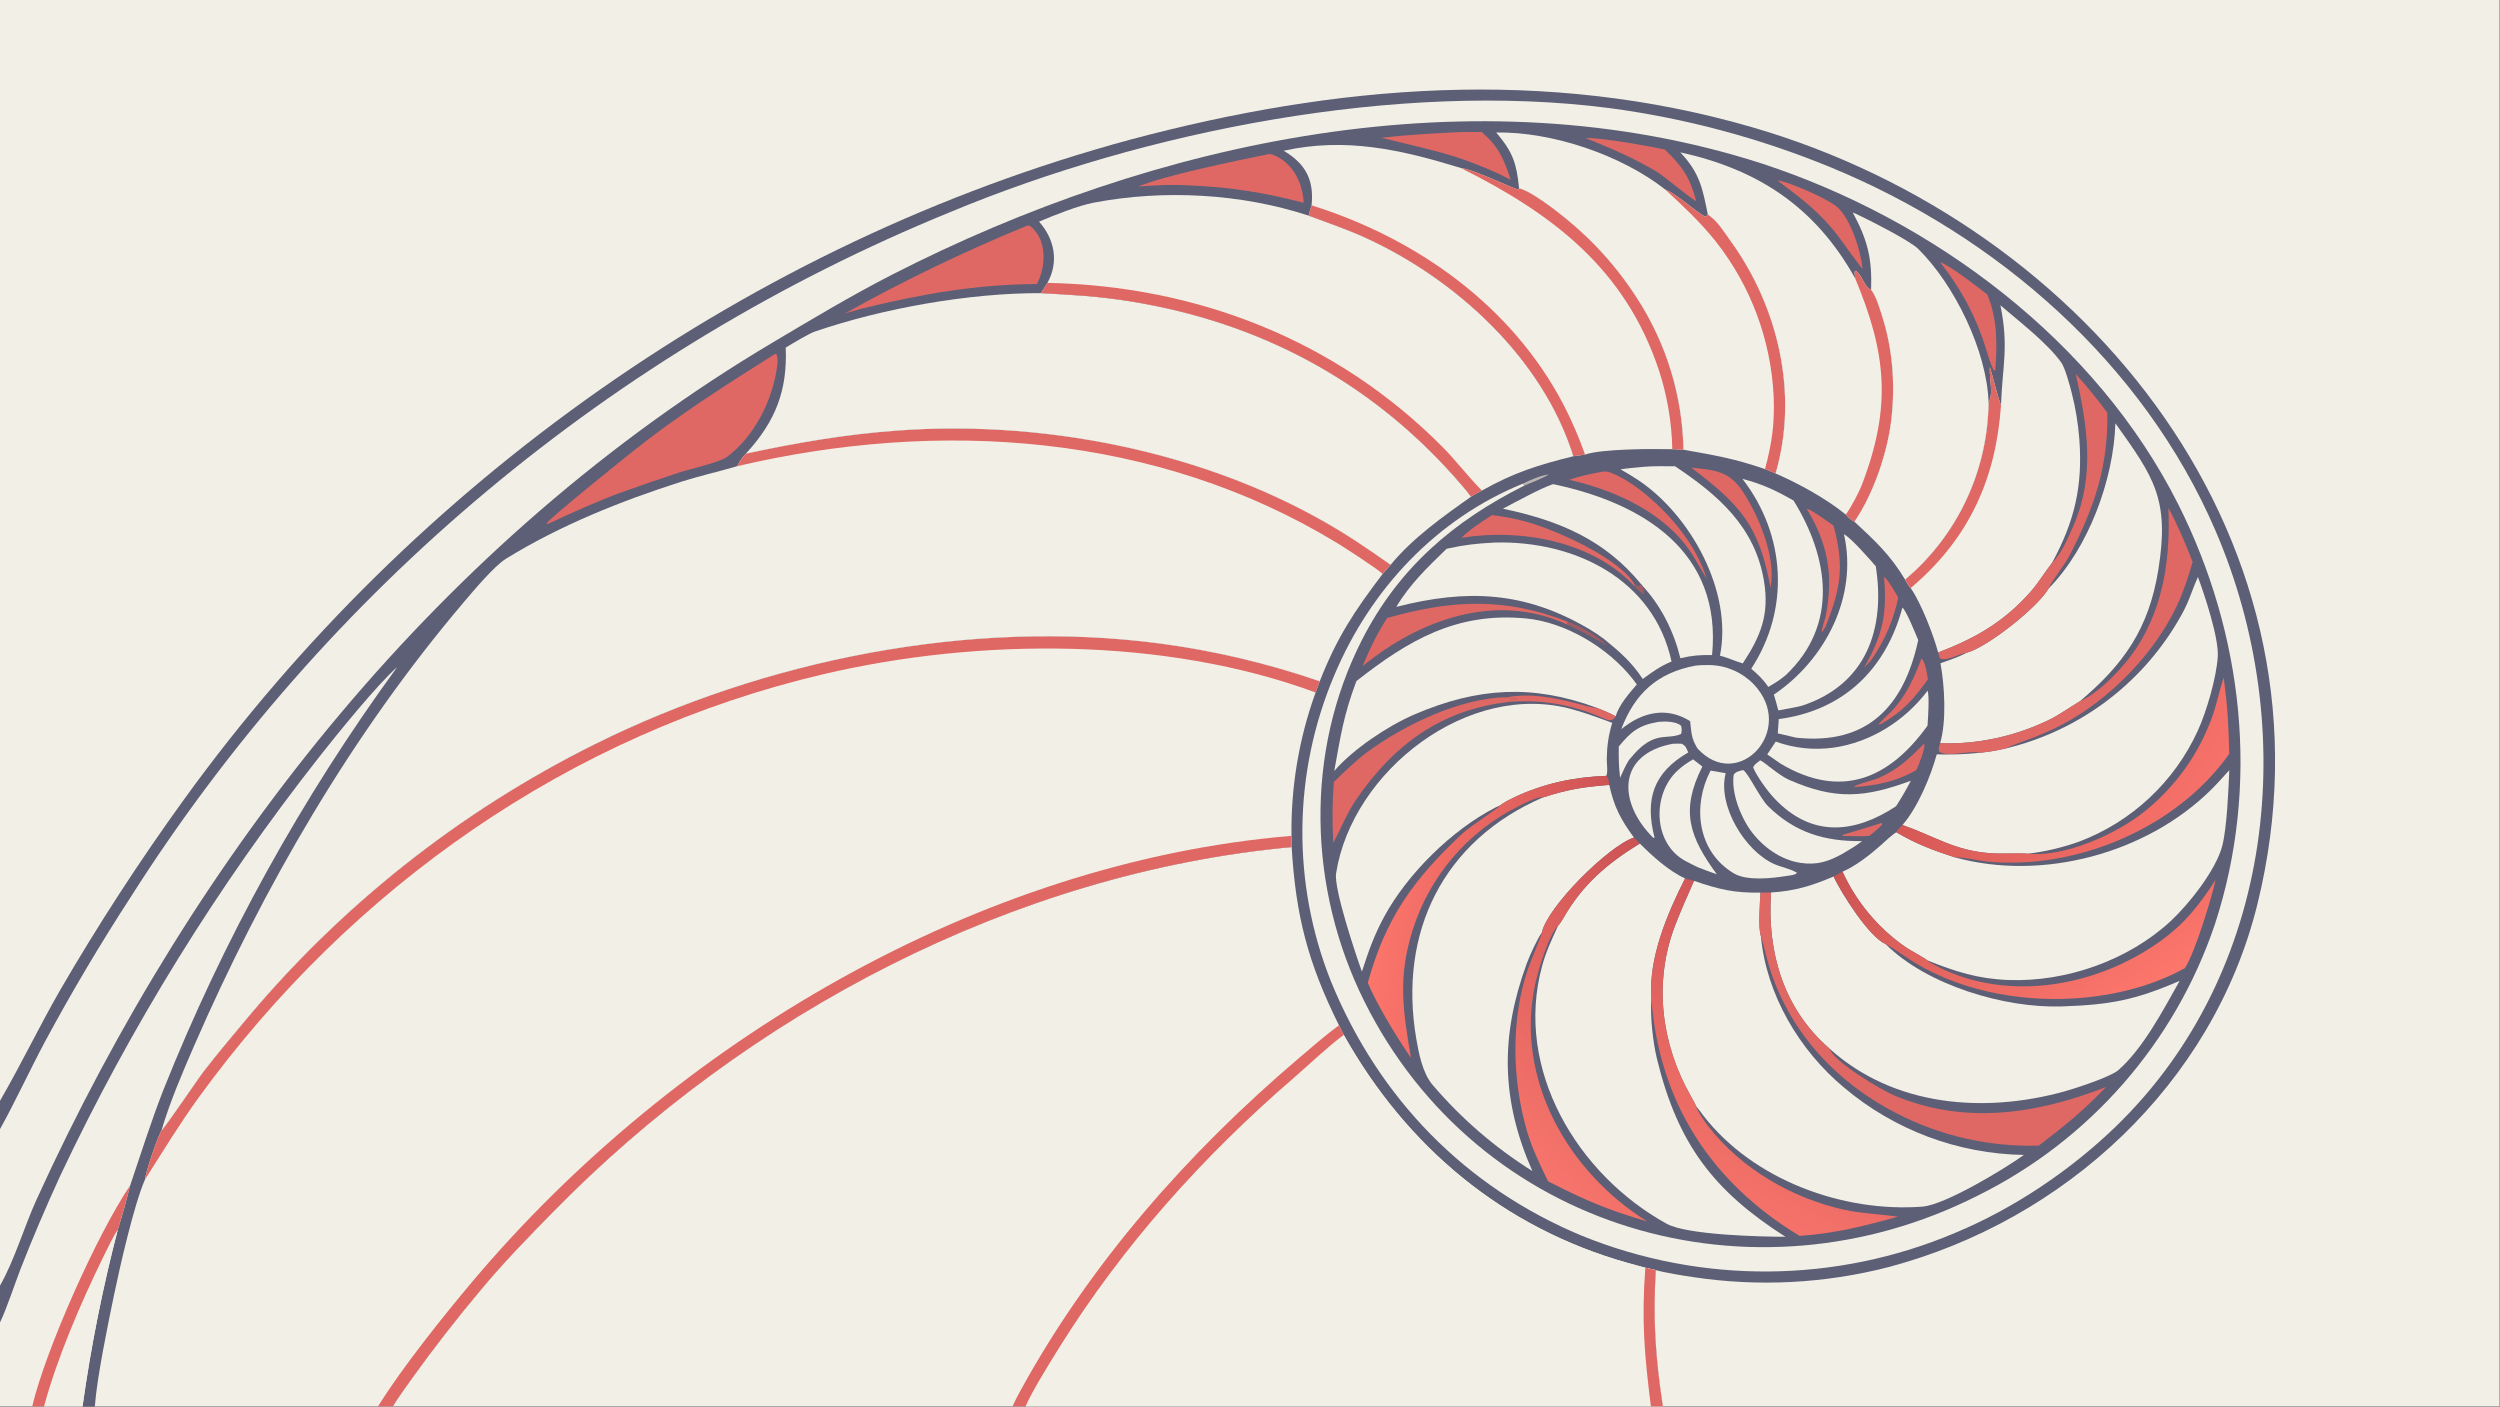 <?xml version="1.0" encoding="UTF-8"?> <svg xmlns="http://www.w3.org/2000/svg" xmlns:xlink="http://www.w3.org/1999/xlink" width="3839" height="2160" viewBox="0 0 3839 2160"><rect x="0" y="0" width="3839" height="2160" fill="#333333" stroke="none"/><path fill="#5D5F76" transform="matrix(2.109 0 0 2.109 6.10352e-05 0)" d="M0 0L1820 0L1820 1024L1210.74 1024L1202.05 1024L746.717 1024L737.213 1024L286.002 1024L275.269 1024L69.061 1024L60.102 1024L32.07 1024L23.457 1024L0 1024L0 962.856L0 936.065L0 822.13L0 801.542L0 0Z"></path><path fill="#F2F0E6" transform="matrix(2.109 0 0 2.109 6.10352e-05 0)" d="M0 0L1820 0L1820 1024L1210.74 1024C1205.36 988.343 1203.45 961.082 1205.6 924.776C1211.57 926.586 1226.43 928.956 1232.97 929.909C1280.37 937.065 1328.72 934.57 1375.13 922.574C1503.32 888.566 1611.23 789.474 1643.58 658.68C1708.36 396.82 1521.37 164.293 1276.54 92.862C1125.57 48.816 972.867 61.539 822.444 101.815C546.939 176.495 301.337 350.666 134.293 581.657C101.76 626.621 71.501 673.186 43.627 721.179C28.398 747.765 15.302 775.073 0 801.542L0 0Z"></path><path fill="#F2F0E6" transform="matrix(2.109 0 0 2.109 6.10352e-05 0)" d="M940.483 616.776C943.424 666.855 952.471 701.413 974.914 746.512L978.41 753.549C1024.17 835.166 1094.6 894.082 1185.19 919.568C1189.45 920.762 1193.72 921.93 1198 923.07L1205.6 924.776C1203.45 961.082 1205.36 988.343 1210.74 1024L1202.05 1024L746.717 1024L737.213 1024L286.002 1024C288.439 1019.63 296.594 1008.38 299.761 1003.9C315.815 981.531 332.73 959.788 350.466 938.724C367.054 918.762 384.498 901.012 402.593 882.517C543.707 738.276 738.01 635.421 940.483 616.776Z"></path><path fill="#F2F0E6" transform="matrix(2.109 0 0 2.109 6.10352e-05 0)" d="M978.41 753.549C1024.17 835.166 1094.6 894.082 1185.19 919.568C1189.45 920.762 1193.72 921.93 1198 923.07L1205.6 924.776C1203.45 961.082 1205.36 988.343 1210.74 1024L1202.05 1024L746.717 1024C751.302 1013.26 764.765 991.597 771.08 981.466C817.462 907.046 875.838 841.958 942.122 784.737C952.892 775.44 967.319 761.599 978.41 753.549Z"></path><path fill="#E06864" transform="matrix(2.109 0 0 2.109 6.10352e-05 0)" d="M1198 923.07L1205.6 924.776C1203.45 961.082 1205.36 988.343 1210.74 1024L1202.05 1024C1197.27 986.287 1195.13 960.934 1198 923.07Z"></path><path fill="#E06864" transform="matrix(2.109 0 0 2.109 6.10352e-05 0)" d="M737.213 1024C738.923 1020.14 741.107 1016 743.177 1012.22C794.088 919.408 865.285 838.893 945.657 770.509C955.304 762.301 964.957 753.87 974.914 746.512L978.41 753.549C967.319 761.599 952.892 775.44 942.122 784.737C875.838 841.958 817.462 907.046 771.08 981.466C764.765 991.597 751.302 1013.26 746.717 1024L737.213 1024Z"></path><path fill="#F2F0E6" transform="matrix(2.109 0 0 2.109 6.10352e-05 0)" d="M117.607 822.98C120.653 820.369 143.987 785.617 148.552 779.747C157.676 768.015 167.787 755.846 177.499 744.299C247.564 659.828 334.502 590.932 432.739 542.028C556.623 480.353 706.273 450.432 844.161 468.485C883.911 473.74 923.033 482.969 960.942 496.032L957.918 504.215C945.805 537.66 939.856 573.024 940.359 608.592L940.483 616.776C738.01 635.421 543.707 738.276 402.593 882.517C384.498 901.012 367.054 918.762 350.466 938.724C332.73 959.788 315.815 981.531 299.761 1003.9C296.594 1008.38 288.439 1019.63 286.002 1024L275.269 1024L69.061 1024C70.604 1002.88 78.615 964.264 82.88 943.614C86.913 924.093 97.547 876.919 105.596 858.797C105.96 853.451 114.779 827.863 117.607 822.98Z"></path><path fill="#E06864" transform="matrix(2.109 0 0 2.109 6.10352e-05 0)" d="M117.607 822.98C120.653 820.369 143.987 785.617 148.552 779.747C157.676 768.015 167.787 755.846 177.499 744.299C247.564 659.828 334.502 590.932 432.739 542.028C556.623 480.353 706.273 450.432 844.161 468.485C883.911 473.74 923.033 482.969 960.942 496.032L957.918 504.215C847.858 463.626 712.332 464.491 599.873 490.822C414.956 534.119 255.973 646.021 144.898 798.813C130.849 818.139 118.481 838.585 105.596 858.797C105.96 853.451 114.779 827.863 117.607 822.98Z"></path><path fill="#E06864" transform="matrix(2.109 0 0 2.109 6.10352e-05 0)" d="M940.359 608.592L940.483 616.776C738.01 635.421 543.707 738.276 402.593 882.517C384.498 901.012 367.054 918.762 350.466 938.724C332.73 959.788 315.815 981.531 299.761 1003.9C296.594 1008.38 288.439 1019.63 286.002 1024L275.269 1024C292.101 996.591 323.435 957.444 344.464 932.526C490.624 759.336 712.336 627.625 940.359 608.592Z"></path><path fill="#F2F0E6" transform="matrix(2.109 0 0 2.109 6.10352e-05 0)" d="M543.112 330.29C580.554 322.282 615.355 316.258 653.616 313.471C765.822 305.297 890.451 331.148 985.594 392.848C994.709 398.801 1003.7 404.936 1012.57 411.251L1006.72 417.886C986.316 444.729 973.528 463.894 960.942 496.032C923.033 482.969 883.911 473.74 844.161 468.485C706.273 450.432 556.623 480.353 432.739 542.028C334.502 590.932 247.564 659.828 177.499 744.299C167.787 755.846 157.676 768.015 148.552 779.747C143.987 785.617 120.653 820.369 117.607 822.98C123.713 802.428 132.702 781.315 141.342 761.475C191.606 646.055 256.415 534.09 338.08 438.008C345.006 429.86 359.918 412.052 368.501 406.766C408.004 382.437 452.111 364.785 496.202 350.701C509.427 346.485 523.35 343.402 536.737 339.456C539.095 335.143 539.751 333.791 543.112 330.29Z"></path><path fill="#E06864" transform="matrix(2.109 0 0 2.109 6.10352e-05 0)" d="M543.112 330.29C580.554 322.282 615.355 316.258 653.616 313.471C765.822 305.297 890.451 331.148 985.594 392.848C994.709 398.801 1003.7 404.936 1012.57 411.251L1006.72 417.886C1002.87 414.123 979.066 398.73 973.637 395.426C841.989 315.287 683.982 304.892 536.737 339.456C539.095 335.143 539.751 333.791 543.112 330.29Z"></path><path fill="#F2F0E6" transform="matrix(2.109 0 0 2.109 6.10352e-05 0)" d="M0 822.13C10.745 802.939 21.973 778.583 32.742 758.469C52.162 722.414 73.059 687.174 95.379 652.839C237.677 428.978 445.993 254.868 691.524 154.58C833.812 95.216 1018.37 58.845 1171.81 78.699C1227.15 86.064 1281.3 100.56 1332.93 121.823C1454.43 171.815 1560.68 264.596 1613.1 386.31C1675.35 530.839 1656.51 708.136 1540.4 820.377C1507.35 852.325 1465.86 880.179 1423.4 897.748C1336.67 934.455 1238.92 935.163 1151.67 899.718C1066.83 864.357 1003.96 799.726 969.182 714.78C940.524 643.005 941.369 562.813 971.532 491.658C997.79 429.135 1045.74 377.82 1108.98 352.092L1109.86 353.576C1058.22 379.482 1018.47 413.474 991.777 465.709C949.75 547.936 952.479 646.827 993.305 728.925C1076.32 895.854 1276.27 953.542 1440.16 870.483C1521.59 830.166 1583.66 759.13 1612.7 673.017C1645.81 571.868 1633.56 461.846 1586.08 367.324C1526.23 248.176 1407.88 160.061 1282.97 119.101C1073.68 51.679 840.724 102.091 649.52 199.996C619.7 215.265 591.341 232.308 562.846 249.233C321.185 392.774 142.259 619.708 26.656 873.322C17.829 892.687 10.365 918.089 0 936.065L0 822.13Z"></path><path fill="#F2F0E6" transform="matrix(2.109 0 0 2.109 6.10352e-05 0)" d="M757.882 213.447C781.338 214.737 800.451 215.739 823.591 219.513C916.605 234.681 996.388 276.763 1059.11 347.262C1062.5 351.068 1068.22 357.567 1071.09 361.664C1050.98 375.844 1028.28 391.949 1012.57 411.251C1003.7 404.936 994.709 398.801 985.594 392.848C890.451 331.148 765.822 305.297 653.616 313.471C615.355 316.258 580.554 322.282 543.112 330.29L543.559 329.806C564.798 306.486 573.368 284.273 572.106 253.09C577.079 250.101 588.719 242.959 593.769 241.242C643.337 224.386 705.929 213.261 757.882 213.447Z"></path><path fill="#F2F0E6" transform="matrix(2.109 0 0 2.109 6.10352e-05 0)" d="M756.553 161.379C767.55 156.747 784.874 149.747 796.543 147.528C847.638 137.815 903.819 140.944 952.83 157.002C966.687 162.155 980.781 166.941 994.236 173.084C1060.31 203.247 1123.49 261.172 1145.66 332.184C1120.19 338.479 1102.44 343.968 1079.01 357.189C1077.02 358.275 1072.74 360.462 1071.09 361.664C1068.22 357.567 1062.5 351.068 1059.11 347.262C996.388 276.763 916.605 234.681 823.591 219.513C800.451 215.739 781.338 214.737 757.882 213.447L762.673 205.964C771.112 190.594 767.896 174.128 756.553 161.379Z"></path><path fill="#E06864" transform="matrix(2.109 0 0 2.109 6.10352e-05 0)" d="M762.673 205.964C871.368 208.127 973.177 247.472 1050.65 325.787C1060.28 335.52 1069.72 347.936 1079.01 357.189C1077.02 358.275 1072.74 360.462 1071.09 361.664C1068.22 357.567 1062.5 351.068 1059.11 347.262C996.388 276.763 916.605 234.681 823.591 219.513C800.451 215.739 781.338 214.737 757.882 213.447L762.673 205.964Z"></path><path fill="#F2F0E6" transform="matrix(2.109 0 0 2.109 6.10352e-05 0)" d="M934.646 109.763C979.907 99.8 1019.94 108.92 1063.64 122.315C1072.82 123.143 1103.36 138.229 1105.35 137.89L1106.08 137.102C1112.06 138.406 1122.58 145.738 1127.63 149.435C1153.71 168.517 1174.67 190.107 1192.16 217.396C1213.39 250.243 1225.02 288.364 1225.76 327.468L1217.63 327.084C1203.19 326.741 1166.63 326.744 1154.11 330.98L1145.66 332.184C1123.49 261.172 1060.31 203.247 994.236 173.084C980.781 166.941 966.687 162.155 952.83 157.002L954.994 149.506C956.904 130.875 950.512 119.111 934.646 109.763Z"></path><path fill="#E06864" transform="matrix(2.109 0 0 2.109 6.10352e-05 0)" d="M954.994 149.506C1031.65 173.543 1100.81 222.561 1138.53 294.85C1144.54 306.524 1149.75 318.595 1154.11 330.98L1145.66 332.184C1123.49 261.172 1060.31 203.247 994.236 173.084C980.781 166.941 966.687 162.155 952.83 157.002L954.994 149.506Z"></path><path fill="#E06864" transform="matrix(2.109 0 0 2.109 6.10352e-05 0)" d="M1063.64 122.315C1072.82 123.143 1103.36 138.229 1105.35 137.89L1106.08 137.102C1112.06 138.406 1122.58 145.738 1127.63 149.435C1153.71 168.517 1174.67 190.107 1192.16 217.396C1213.39 250.243 1225.02 288.364 1225.76 327.468L1217.63 327.084C1217.24 307.626 1213.98 288.332 1207.96 269.825C1183.43 195.723 1130.45 155.74 1063.64 122.315Z"></path><path fill="#F2F0E6" transform="matrix(2.109 0 0 2.109 6.10352e-05 0)" d="M1233.43 641.363C1251.25 647.5 1262.66 650.295 1281.85 649.916C1281.44 656.351 1280.05 676.368 1282.12 681.506C1286.02 724.093 1310.11 764.823 1342.79 791.993C1379.47 822.884 1425.68 840.172 1473.62 840.939C1459.63 851.034 1416.21 877.302 1399.82 878.557C1341.87 882.994 1276.58 859.132 1240.35 812.42C1238.59 810.185 1236.72 807.424 1234.87 805.329C1234.44 804.005 1232.1 799.862 1231.29 798.44C1209.54 760.269 1203.82 715.485 1219.57 674.042C1223.73 663.086 1228.65 652.422 1233.43 641.363Z"></path><path fill="#F2F0E6" transform="matrix(2.109 0 0 2.109 6.10352e-05 0)" d="M1335.03 638.184C1340.98 650.738 1360.88 682.118 1372.99 687.461C1402.95 717.349 1459.64 734.214 1501.26 732.801C1536.51 731.604 1554.71 728.215 1587.05 714.16C1575.22 735.131 1560.6 763.211 1542.43 779.16C1536.79 784.106 1511.11 792.477 1503.26 794.652C1444.81 810.834 1379.19 805.83 1332.34 763.733C1298.48 734.575 1286.59 693.24 1289.53 649.833C1306.81 648.79 1319.31 644.949 1335.03 638.184Z"></path><path fill="#F2F0E6" transform="matrix(2.109 0 0 2.109 6.10352e-05 0)" d="M1193.96 614.172C1203.16 623.358 1214.92 634.126 1226.94 639.608C1213.95 665.39 1200.27 697.252 1202.39 726.906C1201.4 739.716 1203.44 758.535 1206.47 771.001C1221.54 832.955 1247.73 867.174 1300 900.523C1281.48 900.486 1228.39 899.204 1213.64 891.095C1148.59 855.337 1102.29 778.549 1122.85 703.33C1125.92 692.088 1130.25 683.317 1134.52 673.928C1135.24 673.425 1137.57 669.775 1138.15 668.757C1152.21 644.054 1170.1 628.86 1193.96 614.172Z"></path><path fill="#F2F0E6" transform="matrix(2.109 0 0 2.109 6.10352e-05 0)" d="M0 962.856C4.291 954.432 11.036 934.097 14.829 924.281C23.846 901.257 33.536 878.503 43.888 856.048C95.168 747.4 158.578 644.906 232.907 550.524C245.554 534.474 274.34 498.859 289.245 485.635C219.694 580.87 162.422 684.495 118.785 794.059C110.002 816.576 102.53 840.203 94.76 863.158C92.1 874.006 89.095 884.766 85.752 895.423C74.73 937.751 66.166 980.682 60.102 1024L32.07 1024L23.457 1024L0 1024L0 962.856Z"></path><path fill="#F2F0E6" transform="matrix(2.109 0 0 2.109 6.10352e-05 0)" d="M32.07 1024C41.331 989.373 58.985 948.347 74.787 916.048C77.344 910.822 82.594 899.862 85.752 895.423C74.73 937.751 66.166 980.682 60.102 1024L32.07 1024Z"></path><path fill="#E06864" transform="matrix(2.109 0 0 2.109 6.10352e-05 0)" d="M94.76 863.158C92.1 874.006 89.095 884.766 85.752 895.423C82.594 899.862 77.344 910.822 74.787 916.048C58.985 948.347 41.331 989.373 32.07 1024L23.457 1024C33.404 982.075 71.25 897.684 94.76 863.158Z"></path><path fill="#F2F0E6" transform="matrix(2.109 0 0 2.109 6.10352e-05 0)" d="M1089.43 96.459C1130.43 95.871 1180.3 112.834 1212.39 137.925C1221.62 141.67 1233.28 153.284 1241.54 157.768C1242.92 156.945 1242.61 157.353 1243.49 156.146C1250.78 160.98 1255.1 168.575 1260.09 175.461C1294.88 223.536 1309.72 286.967 1292.83 344.753C1290.16 343.537 1287.84 342.608 1285.11 341.556C1262.42 333.76 1249.21 331.639 1225.76 327.468C1225.02 288.364 1213.39 250.243 1192.16 217.396C1174.67 190.107 1153.71 168.517 1127.63 149.435C1122.58 145.738 1112.06 138.406 1106.08 137.102C1104.22 118.913 1101.7 110.977 1089.43 96.459Z"></path><path fill="#E06864" transform="matrix(2.109 0 0 2.109 6.10352e-05 0)" d="M1212.39 137.925C1221.62 141.67 1233.28 153.284 1241.54 157.768C1242.92 156.945 1242.61 157.353 1243.49 156.146C1250.78 160.98 1255.1 168.575 1260.09 175.461C1294.88 223.536 1309.72 286.967 1292.83 344.753C1290.16 343.537 1287.84 342.608 1285.11 341.556C1290.28 322.525 1292.22 308.082 1291.41 288.227C1289.39 247.393 1274.73 208.196 1249.48 176.051C1237.9 161.553 1225.82 150.355 1212.39 137.925Z"></path><path fill="#F2F0E6" transform="matrix(2.109 0 0 2.109 6.10352e-05 0)" d="M1423.39 624.259C1487.23 641.88 1563.1 621.391 1609.97 574.978C1614.48 570.514 1618.92 565.511 1623.19 560.798C1622.58 575.029 1621.48 602.415 1618.12 615.67C1613.64 633.368 1593.65 658.521 1580.38 670.775C1549.53 699.272 1504.5 715.061 1462.64 713.565C1440.31 712.767 1423.69 707.459 1403.26 699.238C1402.22 698.048 1390.15 691.496 1387.51 689.649C1367.55 675.788 1351.68 656.805 1341.58 634.694C1351.3 630.517 1361.77 622.285 1369.6 615.305C1372.59 612.634 1377.49 607.886 1380.77 605.989C1395.27 614.532 1407.46 619.09 1423.39 624.259Z"></path><path fill="#F2F0E6" transform="matrix(2.109 0 0 2.109 6.10352e-05 0)" d="M1171.73 571.506C1175.22 587.496 1180 596.568 1189.69 609.833C1171.11 616.021 1126.58 660.343 1122.64 679.002C1119.29 683.69 1113.83 695.618 1111.78 701.206C1092.18 754.517 1093 801.195 1115.72 852.638C1088.41 835.533 1063.88 814.347 1042.99 789.789C1035.81 781.354 1032.98 766.791 1031.16 756.009C1018.1 678.702 1050.84 612.018 1123.35 580.675C1142.03 574.682 1152.2 573.066 1171.73 571.506Z"></path><path fill="#F2F0E6" transform="matrix(2.109 0 0 2.109 6.10352e-05 0)" d="M1460.96 544.843C1513.27 532.202 1558.23 498.923 1585.6 452.588C1594.15 438.31 1594.41 433.571 1600.34 420.122C1605 432.609 1615.64 464.352 1614.8 478.041C1613.84 493.466 1606.6 518.178 1600.23 532.097C1583.18 569.347 1552.11 598.357 1513.79 612.817C1502.96 616.8 1487.96 620.399 1476.43 621.587C1470.19 621.038 1457.65 621.816 1449.39 621.242C1422.87 619.398 1408.46 608.71 1385.19 600.725C1396.22 588.277 1405.85 565.173 1410.17 549.291C1421.82 549.481 1429.64 549.29 1441.23 548.179C1448.86 547.317 1453.47 546.544 1460.96 544.843Z"></path><path fill="#F2F0E6" transform="matrix(2.109 0 0 2.109 6.10352e-05 0)" d="M1223.45 110.922C1280.5 123.479 1321.87 150.93 1350.79 202.696L1350.28 197.96L1351.3 197.054C1356.14 200.549 1357.01 208.658 1362.39 211.006C1366.23 215.809 1368.53 224.313 1370.4 230.121C1378.04 253.964 1379.91 279.079 1377.29 303.992C1374.73 328.423 1364.28 359.435 1350.24 379.851C1347.02 378.023 1346.51 377.383 1344.01 374.732C1329.88 363.151 1309.49 351.914 1292.83 344.753C1309.72 286.967 1294.88 223.536 1260.09 175.461C1255.1 168.575 1250.78 160.98 1243.49 156.146C1239.63 137.081 1237.68 126.002 1223.45 110.922Z"></path><path fill="#E06864" transform="matrix(2.109 0 0 2.109 6.10352e-05 0)" d="M1350.79 202.696L1350.28 197.96L1351.3 197.054C1356.14 200.549 1357.01 208.658 1362.39 211.006C1366.23 215.809 1368.53 224.313 1370.4 230.121C1378.04 253.964 1379.91 279.079 1377.29 303.992C1374.73 328.423 1364.28 359.435 1350.24 379.851C1347.02 378.023 1346.51 377.383 1344.01 374.732C1347.7 369.45 1353.44 358.797 1355.76 352.725C1377.61 295.593 1373.35 256.748 1350.79 202.696Z"></path><path fill="#F2F0E6" transform="matrix(2.109 0 0 2.109 6.10352e-05 0)" d="M1491.59 428.532C1520.45 399.351 1538.99 349.496 1540.25 308.213C1568.2 347.386 1579.89 363.269 1571.49 415.048C1564.55 457.725 1546.56 483.531 1514.31 510.659C1508.03 514.378 1498.99 520.684 1492.82 523.723C1468.03 535.936 1440.17 542.173 1412.64 541.159C1417.42 524.995 1415.91 499.403 1412.91 482.93C1419.67 480.435 1425.45 478.749 1431.85 475.318C1447.09 471.269 1483.76 442.13 1491.59 428.532Z"></path><path fill="#F2F0E6" transform="matrix(2.109 0 0 2.109 6.10352e-05 0)" d="M1456.97 294.91C1458.01 265.914 1462.74 252.85 1456.55 222.307C1470.24 234.118 1490.48 249.545 1500.86 263.978C1503.58 267.759 1507.14 280.89 1508.38 285.779C1511.25 296.967 1513.13 308.388 1514 319.907C1516.58 354.387 1510.34 379.807 1494.19 409.758C1489.19 416.135 1484.07 424.554 1478.89 430.451C1459.41 452.646 1438.38 464.74 1411.19 475.082C1407.9 462.489 1398.63 438.722 1391.2 428.181C1389.51 426.547 1388.3 424.071 1387.11 421.98C1425.39 389.879 1447.44 342.582 1447.9 292.792C1451.72 286.458 1448.31 276.719 1448.85 267.235C1450.94 273.614 1455.03 291.119 1456.97 294.91Z"></path><path fill="#E06864" transform="matrix(2.109 0 0 2.109 6.10352e-05 0)" d="M1448.85 267.235C1450.94 273.614 1455.03 291.119 1456.97 294.91C1453.43 347.688 1434.27 390.651 1394 425.781C1393.07 426.588 1392.14 427.388 1391.2 428.181C1389.51 426.547 1388.3 424.071 1387.11 421.98C1425.39 389.879 1447.44 342.582 1447.9 292.792C1451.72 286.458 1448.31 276.719 1448.85 267.235Z"></path><path fill="#F2F0E6" transform="matrix(2.109 0 0 2.109 6.10352e-05 0)" d="M1349 154.654C1358.43 158.867 1390.28 174.928 1396.68 181.236C1423.17 207.351 1446.67 255.661 1447.9 292.792C1447.44 342.582 1425.39 389.879 1387.11 421.98C1376.56 404.269 1365.23 393.721 1350.24 379.851C1364.28 359.435 1374.73 328.423 1377.29 303.992C1379.91 279.079 1378.04 253.964 1370.4 230.121C1368.53 224.313 1366.23 215.809 1362.39 211.006C1363.15 188.3 1359.99 175.077 1349 154.654Z"></path><path fill="#F2F0E6" transform="matrix(2.109 0 0 2.109 6.10352e-05 0)" d="M991.641 707.449C987.091 694.947 971.101 647.065 972.831 635.926C984.387 561.483 1069.43 494.882 1145.6 516.678C1155.39 519.481 1164.31 522.742 1173.88 526.325C1171.14 535.489 1170.08 543.077 1169.91 552.581C1169.85 555.617 1170.9 562.738 1169.55 564.918C1145.88 565.744 1123.47 570.563 1102.01 580.778C1100.33 581.578 1093.84 584.892 1092.86 586.069C1091.35 586.716 1089.86 587.421 1088.4 588.183C1057.06 604.388 1024.67 636.373 1007.89 667.367C1000.4 681.182 996.378 692.748 991.641 707.449Z"></path><defs><linearGradient id="gradient_0" gradientUnits="userSpaceOnUse" x1="1335.428" y1="695.466" x2="1248.608" y2="866.167"><stop offset="0" stop-color="#D35859"></stop><stop offset="1" stop-color="#F47269"></stop></linearGradient></defs><path fill="url(#gradient_0)" transform="matrix(2.109 0 0 2.109 6.10352e-05 0)" d="M1226.94 639.608C1229.1 640.172 1231.3 640.722 1233.43 641.363C1228.65 652.422 1223.73 663.086 1219.57 674.042C1203.82 715.485 1209.54 760.269 1231.29 798.44C1232.1 799.862 1234.44 804.005 1234.87 805.329C1236.01 809.185 1241.04 816.469 1243.69 819.879C1267.93 851.095 1304.64 872.403 1342.97 880.89C1354.76 883.501 1369.61 884.137 1381.87 885.833C1358.26 892.599 1334.94 898.276 1310.3 899.879C1245.88 860.941 1207.94 802.527 1202.39 726.906C1200.27 697.252 1213.95 665.39 1226.94 639.608Z"></path><defs><linearGradient id="gradient_1" gradientUnits="userSpaceOnUse" x1="1255.559" y1="675.205" x2="1103.683" y2="833.999"><stop offset="0" stop-color="#CD5455"></stop><stop offset="1" stop-color="#F6746B"></stop></linearGradient></defs><path fill="url(#gradient_1)" transform="matrix(2.109 0 0 2.109 6.10352e-05 0)" d="M1189.69 609.833L1193.96 614.172C1170.1 628.86 1152.21 644.054 1138.15 668.757C1137.57 669.775 1135.24 673.425 1134.52 673.928C1127.42 680.944 1119.94 706.782 1117.82 716.601C1102.88 785.477 1141.44 853.216 1199.39 889.347C1170.56 880.977 1153.89 873.816 1127.2 860.15C1121.64 848.84 1115.55 836.195 1112 824.13C1100.97 786.699 1099.85 742.116 1112.75 704.964C1114.59 699.682 1121.94 682.404 1122.64 679.002C1126.58 660.343 1171.11 616.021 1189.69 609.833Z"></path><path fill="#E06864" transform="matrix(2.109 0 0 2.109 6.10352e-05 0)" d="M1281.85 649.916L1289.53 649.833C1286.59 693.24 1298.48 734.575 1332.34 763.733C1334.28 772.44 1369.55 793.543 1378.87 797.481C1430.41 819.249 1482.77 811.277 1533.5 791.447C1516.42 809.164 1503.91 819.318 1484.47 834.132C1448.43 835.216 1412.7 827.083 1380.68 810.502C1338.03 788.523 1305.09 753.66 1289.62 708.256C1286.2 698.213 1285.07 690.687 1282.12 681.506C1280.05 676.368 1281.44 656.351 1281.85 649.916Z"></path><defs><linearGradient id="gradient_2" gradientUnits="userSpaceOnUse" x1="1427.21" y1="577.223" x2="1536.795" y2="738.552"><stop offset="0" stop-color="#CB5453"></stop><stop offset="1" stop-color="#FD766C"></stop></linearGradient></defs><path fill="url(#gradient_2)" transform="matrix(2.109 0 0 2.109 6.10352e-05 0)" d="M1335.03 638.184L1341.58 634.694C1351.68 656.805 1367.55 675.788 1387.51 689.649C1390.15 691.496 1402.22 698.048 1403.26 699.238C1403.71 699.676 1404.27 700.253 1404.82 700.569C1457.26 730.906 1524.94 719.621 1572.69 685.498C1590.89 672.489 1601.13 659.144 1613.21 640.65C1610.51 653.435 1598.05 694.089 1590.85 704.921C1579.94 710.875 1568.41 715.614 1556.47 719.053C1502.93 734.645 1435.54 728.814 1388.54 697.33C1383.79 694.147 1378.64 690.509 1373.66 687.819L1372.99 687.461C1360.88 682.118 1340.98 650.738 1335.03 638.184Z"></path><defs><linearGradient id="gradient_3" gradientUnits="userSpaceOnUse" x1="1158.541" y1="672.479" x2="1004.045" y2="655.996"><stop offset="0" stop-color="#CF5455"></stop><stop offset="1" stop-color="#FC756B"></stop></linearGradient></defs><path fill="url(#gradient_3)" transform="matrix(2.109 0 0 2.109 6.10352e-05 0)" d="M1169.55 564.918C1171.43 567.06 1171.37 568.722 1171.73 571.506C1152.2 573.066 1142.03 574.682 1123.35 580.675C1120 579.595 1108.69 585.484 1105.21 587.27C1068.8 605.49 1041.26 637.623 1028.84 676.403C1017.56 711.542 1021.53 735.736 1027.35 770.234C1018.21 757.214 1002.01 730.695 995.937 715.538C1008.81 668.832 1028.83 640.459 1064.97 606.81C1070.79 601.387 1089.88 589.325 1092.86 586.069C1093.84 584.892 1100.33 581.578 1102.01 580.778C1123.47 570.563 1145.88 565.744 1169.55 564.918Z"></path><defs><linearGradient id="gradient_4" gradientUnits="userSpaceOnUse" x1="1436.299" y1="513.852" x2="1588.454" y2="603.178"><stop offset="0" stop-color="#D65855"></stop><stop offset="1" stop-color="#F67169"></stop></linearGradient></defs><path fill="url(#gradient_4)" transform="matrix(2.109 0 0 2.109 6.10352e-05 0)" d="M1476.43 621.587C1502.79 624.416 1540.72 607.526 1561.44 590.892C1584.48 572.474 1601.81 547.886 1611.42 519.994C1614.41 511.213 1616.31 501.396 1619.12 493.35C1622 515.252 1622.59 526.958 1623.15 548.895C1585.14 602.642 1512.66 633.429 1447.13 627.356C1441.46 626.831 1428.05 623.764 1423.39 624.259C1407.46 619.09 1395.27 614.532 1380.77 605.989C1381.69 603.85 1383.49 602.397 1385.19 600.725C1408.46 608.71 1422.87 619.398 1449.39 621.242C1457.65 621.816 1470.19 621.038 1476.43 621.587Z"></path><path fill="#E06864" transform="matrix(2.109 0 0 2.109 6.10352e-05 0)" d="M1578.83 369.754C1585.55 382.104 1591.44 396.111 1596.52 409.209C1593.09 420.44 1590.16 430.191 1585.12 440.912C1568.62 476.034 1536 509.342 1501.74 527.461C1494.83 531.053 1487.73 534.265 1480.46 537.081C1476.89 538.476 1463.35 543.043 1460.96 544.843C1453.47 546.544 1448.86 547.317 1441.23 548.179C1435.87 546.024 1418.87 551.479 1412.04 547.411C1411.1 544.52 1411.71 544.445 1412.64 541.159C1440.17 542.173 1468.03 535.936 1492.82 523.723C1498.99 520.684 1508.03 514.378 1514.31 510.659C1529.37 504 1547.31 484.737 1556.09 471.072C1575.7 440.547 1580.38 405.286 1578.83 369.754Z"></path><path fill="#E06864" transform="matrix(2.109 0 0 2.109 6.10352e-05 0)" d="M1511.39 272.294C1519.52 281.346 1527.21 290.792 1534.42 300.599C1534.88 340.432 1525.11 368.718 1506.91 404.455C1503.84 410.474 1493.43 423.773 1491.59 428.532C1483.76 442.13 1447.09 471.269 1431.85 475.318C1425.8 476.197 1417.48 481.775 1412.53 479.395L1411.19 475.082C1438.38 464.74 1459.41 452.646 1478.89 430.451C1484.07 424.554 1489.19 416.135 1494.19 409.758C1501.04 403.227 1506.42 390.366 1510.13 381.727C1525.66 345.532 1519.66 309.263 1511.39 272.294Z"></path><path fill="#BAB4B2" transform="matrix(2.109 0 0 2.109 6.10352e-05 0)" d="M1108.98 352.092C1114.16 349.524 1121.81 346.136 1127.55 345.497C1125.61 347.27 1112.99 352.269 1109.86 353.576L1108.98 352.092Z"></path><path fill="#F2F0E6" transform="matrix(2.109 0 0 2.109 6.10352e-05 0)" d="M987.619 495.911C1025.29 466.371 1060.38 445.488 1111.1 450.3C1139.93 453.034 1170.97 471.69 1188.86 494.442C1189.87 495.722 1190.84 497.027 1191.78 498.357C1186.38 504.678 1178.6 513.467 1176.43 521.586C1171.83 519.003 1167.51 517.346 1162.66 515.368C1116.19 498.121 1075.95 500.386 1029.83 520.219C1010.53 528.518 985.295 545.342 971.5 561.354C976.199 535.656 978.175 521.084 987.619 495.911Z"></path><path fill="#F2F0E6" transform="matrix(2.109 0 0 2.109 6.10352e-05 0)" d="M1088.44 395.042C1146.09 393.516 1204.06 421.414 1217.08 481.66C1208.33 485.335 1203.72 488.861 1196.12 494.361C1187.96 481.962 1179.17 474.426 1167.73 465.111C1164.28 462.549 1160.7 460.166 1157 457.97C1110.37 430.478 1068.19 428.682 1016.68 441.878C1026.55 425.293 1039.64 412.832 1053.32 399.569C1066.51 396.674 1074.95 395.722 1088.44 395.042Z"></path><path fill="#F2F0E6" transform="matrix(2.109 0 0 2.109 6.10352e-05 0)" d="M1130.8 352.51C1196.49 366.269 1253.97 401.711 1246.58 476.975C1237.66 476.851 1232.39 477.182 1223.51 479.262C1218.71 459.673 1209.5 441.091 1195.68 426.263L1195.1 425.547C1168.24 392.623 1134.6 378.89 1094.33 370.384C1103.5 365.601 1121.51 355.605 1130.8 352.51Z"></path><path fill="#E06864" transform="matrix(2.109 0 0 2.109 6.10352e-05 0)" d="M564.357 257.686L565.335 257.962C566.438 260.162 566.285 263.389 565.97 265.797C562.875 290.774 549.663 317.493 529.249 332.733C524.153 336.537 502.595 341.457 495.074 343.854C481.18 348.41 467.349 353.157 453.585 358.093C434.582 364.989 417.392 372.854 399.106 381.405L397.954 381.251C398.793 378.266 454.289 333.85 461.173 328.34C493.331 302.605 529.527 279.631 564.357 257.686Z"></path><path fill="#F2F0E6" transform="matrix(2.109 0 0 2.109 6.10352e-05 0)" d="M1196.66 339.92C1204 339.251 1212.21 339.476 1219.65 339.523C1251.09 360.486 1277.94 383.703 1284.41 423.195C1288.38 447.468 1282.06 463.135 1268.93 483.032C1264.22 481.726 1258.64 479.093 1252.33 477.383C1261.72 430.878 1231.11 375.324 1193.13 349.764C1188.95 346.954 1184.33 344.273 1179.97 341.726C1185.48 340.891 1191.11 340.442 1196.66 339.92Z"></path><path fill="#F2F0E6" transform="matrix(2.109 0 0 2.109 6.10352e-05 0)" d="M1234.35 484.69C1237.48 484.258 1241.51 484.215 1244.7 484.244C1256.8 484.452 1268.32 489.425 1276.77 498.081C1308.62 531.247 1265.48 577.553 1235.87 544.846C1231.37 537.278 1231.64 533.881 1230.63 525.084C1213.17 514.149 1195.61 518.657 1180.46 530.917C1190.32 504.998 1206.66 489.895 1234.35 484.69Z"></path><path fill="#F2F0E6" transform="matrix(2.109 0 0 2.109 6.10352e-05 0)" d="M1268.73 348.693C1283.15 352.454 1292.93 357.04 1305.93 364.477C1331.76 406.227 1338.77 454.863 1300.42 491.404C1295.55 495.49 1292.93 496.989 1287.51 500.159C1283.9 494.697 1279.95 491.137 1275.12 486.919C1303.48 443.547 1300.27 389.447 1268.73 348.693Z"></path><path fill="#F2F0E6" transform="matrix(2.109 0 0 2.109 6.10352e-05 0)" d="M1342.61 388.946C1348.23 392.098 1360.91 406.698 1365.78 412.272C1373 458.059 1358.77 498.617 1311.83 513.9C1306.31 515.24 1300.44 516.219 1294.84 517.252C1293.93 513.495 1292.68 509.494 1291.59 505.758C1329.04 480.467 1352.95 434.222 1342.61 388.946Z"></path><path fill="#E06864" transform="matrix(2.109 0 0 2.109 6.10352e-05 0)" d="M747.8 164.321L749.575 164.201C762.444 173.676 761.96 193.768 754.936 206.812C710.497 207.049 671.244 214.077 628.331 224.465L615.334 228.148C658.183 204.259 702.417 182.946 747.8 164.321Z"></path><path fill="#F2F0E6" transform="matrix(2.109 0 0 2.109 6.10352e-05 0)" d="M1385.18 442.374C1388.17 444.951 1394.7 461.367 1396.69 466.069C1386.34 514.179 1359.76 542.687 1307.8 537.116L1294.44 533.976L1295.16 523.588C1341.99 517.402 1373.07 487.608 1385.18 442.374Z"></path><path fill="#F2F0E6" transform="matrix(2.109 0 0 2.109 6.10352e-05 0)" d="M1403.57 502.868C1404.92 507.894 1403.83 522.554 1403.46 528.371C1375.68 566.965 1340.68 582.252 1296.49 556.039L1286.77 549.291L1292.97 539.978C1306.34 544.822 1320.69 546.338 1334.78 544.396C1362.05 540.623 1387.09 524.731 1403.57 502.868Z"></path><path fill="#F2F0E6" transform="matrix(2.109 0 0 2.109 6.10352e-05 0)" d="M1281.64 553.6C1284.76 554.863 1295.15 564.527 1302.58 567.788C1336.69 582.765 1358.08 580.721 1391.31 568.488C1387.62 575.504 1384.83 580.4 1380.53 587.046C1350.56 606.762 1319.14 610.392 1291.78 581.132C1286.85 575.863 1279.18 565.288 1276.52 558.834C1277.37 556.425 1279.36 555.468 1281.64 553.6Z"></path><path fill="#F2F0E6" transform="matrix(2.109 0 0 2.109 6.10352e-05 0)" d="M1268.56 560.819L1269.33 560.759C1273.05 563.06 1281.53 581.277 1287.37 587.01C1307.06 606.377 1328.63 612.713 1355.84 612.444C1351.32 615.842 1346.67 618.691 1341.77 621.507C1331.58 627.21 1323.16 630.056 1311.18 628.303C1296.5 626.155 1283.44 616.632 1274.78 604.836C1267.32 594.658 1260.39 576.883 1262.35 563.992C1264.07 561.765 1265.94 561.656 1268.56 560.819Z"></path><path fill="#F2F0E6" transform="matrix(2.109 0 0 2.109 6.10352e-05 0)" d="M1245.51 561.079L1256.5 562.995C1250.35 586.508 1270.58 619.774 1291.91 629.171C1297.01 631.419 1304.22 632.717 1308.5 635.571C1306.44 637.389 1304.28 637.2 1301.17 637.752C1290.21 639.48 1271.97 641.684 1262.29 635.833C1235.75 619.793 1232.13 586.677 1245.51 561.079Z"></path><path fill="#E06864" transform="matrix(2.109 0 0 2.109 6.10352e-05 0)" d="M923.922 112.181C926.817 111.689 933.801 116.171 936.044 118.186C944.902 126.142 948.433 136.301 949.306 147.664C919.988 140.122 897.473 136.435 867.123 135.037C853.308 134.187 842.314 134.8 828.652 135.796C850.366 127.191 900.057 117.065 923.922 112.181Z"></path><path fill="#E06864" transform="matrix(2.109 0 0 2.109 6.10352e-05 0)" d="M971.179 569.406C978.019 562.735 987.379 553.658 994.944 548.034C1021.66 528.171 1063.09 508.149 1097.04 507.68L1097.78 507.917C1101 508.933 1101.68 508.921 1105.06 508.654C1102.75 509.379 1100.14 510.074 1098.02 511.173C1049.44 516.789 1014.78 542.139 987.399 582.274C980.665 592.145 976.368 603.289 970.809 613.777C969.942 598.995 970.065 584.171 971.179 569.406Z"></path><path fill="#F2F0E6" transform="matrix(2.109 0 0 2.109 6.10352e-05 0)" d="M1232.76 552.914L1239.51 558.139C1223.21 590.448 1230.16 609.349 1250.05 636.608C1245.23 634.968 1240.58 633.14 1235.84 631.3C1233.11 630.071 1230.43 628.553 1227.79 627.207C1203.64 614.87 1202.51 578.558 1221.48 561.046C1225.38 557.451 1228.31 555.574 1232.76 552.914Z"></path><path fill="#E06864" transform="matrix(2.109 0 0 2.109 6.10352e-05 0)" d="M1010 449.964C1056.85 436.802 1095.03 434.583 1141.6 452.743L1140.9 454.688C1089.37 430.771 1033.41 451.195 992.107 485.076C997.91 471.233 1002.06 462.592 1010 449.964Z"></path><path fill="#E06864" transform="matrix(2.109 0 0 2.109 6.10352e-05 0)" d="M1058.09 96.391C1064.67 96.052 1072.16 96.135 1078.81 96.068C1091.43 107.155 1094.95 115.632 1099.93 130.921C1088.41 124.703 1078.35 120.895 1066.2 116.363C1046.04 109.362 1026.48 105.578 1005.9 100.301C1023.15 98.251 1040.75 97.395 1058.09 96.391Z"></path><path fill="#F2F0E6" transform="matrix(2.109 0 0 2.109 6.10352e-05 0)" d="M1217.94 541.565C1220.57 541.389 1222.09 541.422 1224.72 541.566C1227.99 543.848 1227.27 543.834 1229.26 547.852C1203.81 562.546 1197.52 582.014 1204.7 609.859L1203.77 610.035C1177.83 584.284 1177.4 549.089 1217.94 541.565Z"></path><path fill="#E06864" transform="matrix(2.109 0 0 2.109 6.10352e-05 0)" d="M1086.41 375.066C1094.83 376.015 1103.15 377.63 1111.31 379.896C1132.8 385.816 1179.31 406.414 1190.4 425.866L1189.87 426.604C1159.41 393.92 1106.54 384.53 1064.09 391.61C1070.84 385.034 1078.53 380.138 1086.41 375.066Z"></path><path fill="#E06864" transform="matrix(2.109 0 0 2.109 6.10352e-05 0)" d="M1167.34 343.392C1173.2 342.085 1189.32 352.859 1194.2 356.692C1215.19 373.164 1234.59 395.752 1242.77 421.54L1233.36 405.591C1214.45 374.223 1176.93 357.075 1142.54 349.366C1150.06 346.713 1159.46 344.658 1167.34 343.392Z"></path><path fill="#E06864" transform="matrix(2.109 0 0 2.109 6.10352e-05 0)" d="M1154.49 100.536C1164.44 99.928 1201.77 106.554 1212.26 108.936C1225.04 121.333 1230.39 128.917 1235.04 146.414C1232.3 145.759 1211.58 128.103 1206.25 124.966C1189.32 114.998 1172.7 107.739 1154.49 100.536Z"></path><path fill="#E06864" transform="matrix(2.109 0 0 2.109 6.10352e-05 0)" d="M1412.67 190.891C1419.75 193.29 1440.5 209.333 1447 214.461C1454.41 232.131 1454.3 251.101 1452.76 269.774L1452.19 269.896C1450.22 268.434 1447.02 257.112 1446.1 254.104C1438.78 230.305 1428.01 210.499 1412.67 190.891Z"></path><path fill="#E06864" transform="matrix(2.109 0 0 2.109 6.10352e-05 0)" d="M1231.49 340.474C1248.03 342.206 1258.95 342.786 1268.76 357.642C1280.64 375.619 1293.22 405.67 1289.26 427.383L1289.06 427.483C1280.75 382.765 1267.76 368.151 1231.49 340.474Z"></path><path fill="#E06864" transform="matrix(2.109 0 0 2.109 6.10352e-05 0)" d="M1294.22 131.428C1301.63 131.916 1330.21 144.583 1337.19 150.317C1347.45 158.752 1354.99 182.899 1356.14 195.787C1355.23 195.266 1340.9 175.28 1338.84 172.519C1325.88 155.129 1311.32 144.237 1294.22 131.428Z"></path><path fill="#E06864" transform="matrix(2.109 0 0 2.109 6.10352e-05 0)" d="M1315.43 370.258C1320.06 371.845 1330.51 379.58 1335.07 382.787C1342.87 412.383 1340.52 427.8 1329.21 456.278C1328.54 457.509 1327.39 459.149 1326.58 460.363C1326 458.525 1328.95 450.82 1329.42 448.303C1335.11 417.843 1330.81 395.967 1315.43 370.258Z"></path><path fill="#F2F0E6" transform="matrix(2.109 0 0 2.109 6.10352e-05 0)" d="M1207.64 525.594C1211.97 525.127 1220.83 525.199 1224.06 528.54C1224.69 531.208 1224.55 531.679 1224.05 534.398C1217.8 537.245 1211.02 535.642 1204.51 538.111C1196.61 541.109 1191.38 547.064 1186.13 553.311C1183.51 557.383 1181.61 561.928 1179.61 566.348C1178.66 557.483 1178.53 552.462 1178.67 543.533C1187.58 532.684 1193.36 527.964 1207.64 525.594Z"></path><path fill="#E06864" transform="matrix(2.109 0 0 2.109 6.10352e-05 0)" d="M1371.81 420.012C1375.24 422.897 1379.88 431.104 1382.13 435.152C1378.9 450.707 1372.66 465.481 1363.77 478.646C1361.58 481.902 1360.23 483.119 1357.4 485.872C1370.93 462.321 1374.12 446.651 1371.81 420.012Z"></path><path fill="#E06864" transform="matrix(2.109 0 0 2.109 6.10352e-05 0)" d="M1401.24 541.203C1401.59 546.124 1397.41 556.08 1395.26 560.726C1380.35 569.286 1366.68 571.75 1349.87 573.147C1350.35 571.282 1364 568.191 1368.19 566.329C1382.38 560.036 1390.46 552.065 1401.24 541.203Z"></path><path fill="#E06864" transform="matrix(2.109 0 0 2.109 6.10352e-05 0)" d="M1399.02 479.536C1401.92 481.424 1403.06 491.038 1403.78 494.628C1392.92 509.551 1385.79 517.711 1369.89 526.974L1367.87 527.694C1367.87 526.535 1375.53 519.681 1376.9 518.256C1387.89 506.764 1393.47 494.09 1399.02 479.536Z"></path><path fill="#E06864" transform="matrix(2.109 0 0 2.109 6.10352e-05 0)" d="M1097.04 507.68C1114.72 504.588 1130.93 507.89 1148.11 512.17C1151.65 513.051 1159.5 515.619 1162.66 515.368C1167.51 517.346 1171.83 519.003 1176.43 521.586C1173.61 526.612 1169.11 523.659 1164.42 521.664C1143.38 512.723 1120.79 509.058 1098.02 511.173C1100.14 510.074 1102.75 509.379 1105.06 508.654C1101.68 508.921 1101 508.933 1097.78 507.917L1097.04 507.68Z"></path><path fill="#E06864" transform="matrix(2.109 0 0 2.109 6.10352e-05 0)" d="M1370 599.209L1370.29 599.354L1370.46 600.377C1367.48 603.528 1364.46 606.098 1360.94 608.619C1354.64 609.035 1348.39 608.842 1342.09 608.67L1341.37 607.964C1341.43 607.913 1366.99 600.322 1370 599.209Z"></path><path fill="#A15B62" transform="matrix(2.109 0 0 2.109 6.10352e-05 0)" d="M1141.6 452.743C1149.12 455.162 1165.11 464.016 1170.07 470.081C1160.96 464.703 1150.59 458.883 1140.9 454.688L1141.6 452.743Z"></path><path fill="#A15B62" transform="matrix(2.109 0 0 2.109 6.10352e-05 0)" d="M1195.1 425.547L1195.68 426.263C1196.44 428.726 1196.99 429.989 1197.02 432.601C1194.99 432.325 1191.55 428.312 1189.87 426.604L1190.4 425.866L1193 426.846L1195.1 425.547Z"></path></svg> 